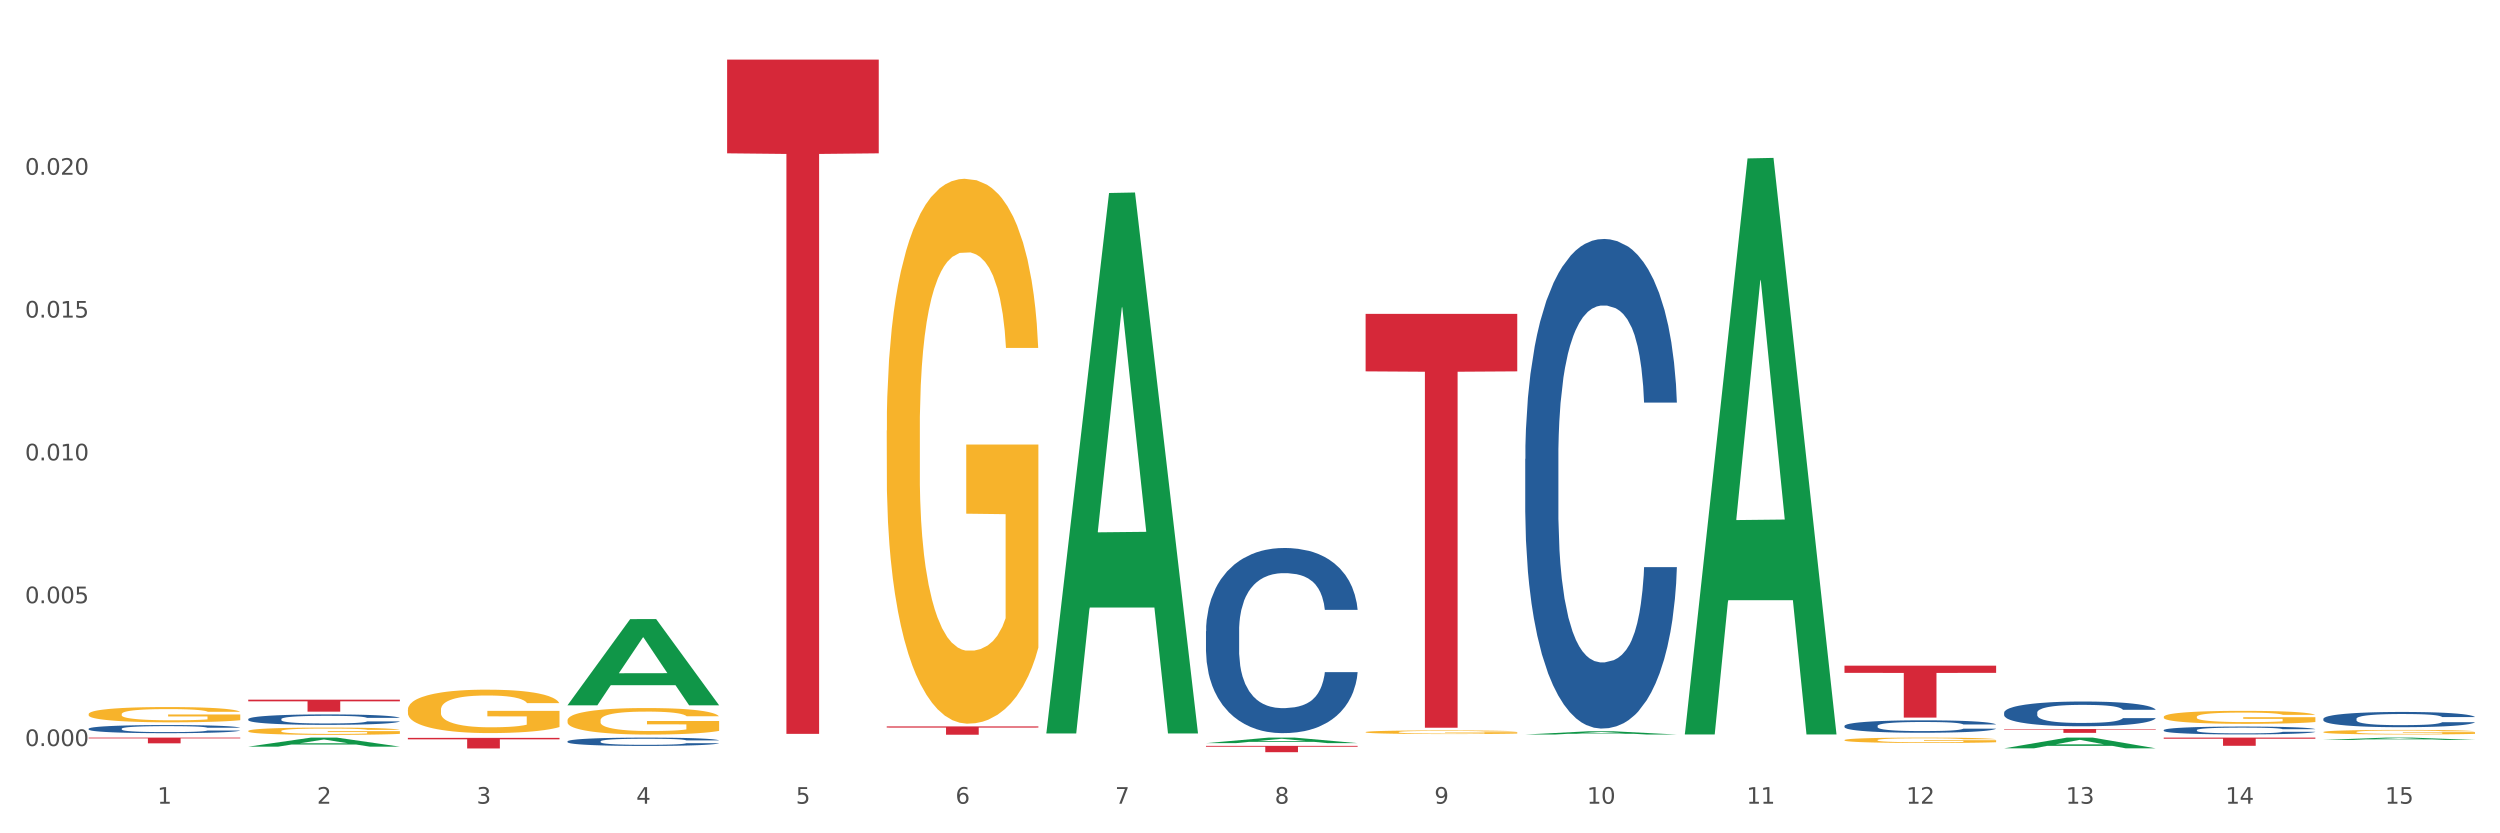<?xml version="1.0" encoding="utf-8" standalone="no"?>
<!DOCTYPE svg PUBLIC "-//W3C//DTD SVG 1.1//EN"
  "http://www.w3.org/Graphics/SVG/1.1/DTD/svg11.dtd">
<svg xmlns:xlink="http://www.w3.org/1999/xlink" width="1080pt" height="360pt" viewBox="0 0 1080 360" xmlns="http://www.w3.org/2000/svg" version="1.1">
 <rect x="0" y="0" width="1080" height="360" fill="#333333" stroke="none"/>
 <defs>
  <style type="text/css">*{stroke-linejoin: round; stroke-linecap: butt}</style>
 </defs>
 <g id="figure_1">
  <g id="patch_1">
   <path d="M 0 360 
L 1080 360 
L 1080 0 
L 0 0 
z
" style="fill: #ffffff; stroke: #ffffff; stroke-linejoin: miter"/>
  </g>
  <g id="axes_1">
   <g id="matplotlib.axis_1">
    <g id="xtick_1">
     <g id="text_1">
      <!-- 1 -->
      <g style="fill: #4d4d4d" transform="translate(67.984 347.204) scale(0.096 -0.096)">
       <defs>
        <path id="DejaVuSans-31" d="M 794 531 
L 1825 531 
L 1825 4091 
L 703 3866 
L 703 4441 
L 1819 4666 
L 2450 4666 
L 2450 531 
L 3481 531 
L 3481 0 
L 794 0 
L 794 531 
z
" transform="scale(0.016)"/>
       </defs>
       <use xlink:href="#DejaVuSans-31"/>
      </g>
     </g>
    </g>
    <g id="xtick_2">
     <g id="text_2">
      <!-- 2 -->
      <g style="fill: #4d4d4d" transform="translate(136.942 347.204) scale(0.096 -0.096)">
       <defs>
        <path id="DejaVuSans-32" d="M 1228 531 
L 3431 531 
L 3431 0 
L 469 0 
L 469 531 
Q 828 903 1448 1529 
Q 2069 2156 2228 2338 
Q 2531 2678 2651 2914 
Q 2772 3150 2772 3378 
Q 2772 3750 2511 3984 
Q 2250 4219 1831 4219 
Q 1534 4219 1204 4116 
Q 875 4013 500 3803 
L 500 4441 
Q 881 4594 1212 4672 
Q 1544 4750 1819 4750 
Q 2544 4750 2975 4387 
Q 3406 4025 3406 3419 
Q 3406 3131 3298 2873 
Q 3191 2616 2906 2266 
Q 2828 2175 2409 1742 
Q 1991 1309 1228 531 
z
" transform="scale(0.016)"/>
       </defs>
       <use xlink:href="#DejaVuSans-32"/>
      </g>
     </g>
    </g>
    <g id="xtick_3">
     <g id="text_3">
      <!-- 3 -->
      <g style="fill: #4d4d4d" transform="translate(205.899 347.204) scale(0.096 -0.096)">
       <defs>
        <path id="DejaVuSans-33" d="M 2597 2516 
Q 3050 2419 3304 2112 
Q 3559 1806 3559 1356 
Q 3559 666 3084 287 
Q 2609 -91 1734 -91 
Q 1441 -91 1130 -33 
Q 819 25 488 141 
L 488 750 
Q 750 597 1062 519 
Q 1375 441 1716 441 
Q 2309 441 2620 675 
Q 2931 909 2931 1356 
Q 2931 1769 2642 2001 
Q 2353 2234 1838 2234 
L 1294 2234 
L 1294 2753 
L 1863 2753 
Q 2328 2753 2575 2939 
Q 2822 3125 2822 3475 
Q 2822 3834 2567 4026 
Q 2313 4219 1838 4219 
Q 1578 4219 1281 4162 
Q 984 4106 628 3988 
L 628 4550 
Q 988 4650 1302 4700 
Q 1616 4750 1894 4750 
Q 2613 4750 3031 4423 
Q 3450 4097 3450 3541 
Q 3450 3153 3228 2886 
Q 3006 2619 2597 2516 
z
" transform="scale(0.016)"/>
       </defs>
       <use xlink:href="#DejaVuSans-33"/>
      </g>
     </g>
    </g>
    <g id="xtick_4">
     <g id="text_4">
      <!-- 4 -->
      <g style="fill: #4d4d4d" transform="translate(274.857 347.204) scale(0.096 -0.096)">
       <defs>
        <path id="DejaVuSans-34" d="M 2419 4116 
L 825 1625 
L 2419 1625 
L 2419 4116 
z
M 2253 4666 
L 3047 4666 
L 3047 1625 
L 3713 1625 
L 3713 1100 
L 3047 1100 
L 3047 0 
L 2419 0 
L 2419 1100 
L 313 1100 
L 313 1709 
L 2253 4666 
z
" transform="scale(0.016)"/>
       </defs>
       <use xlink:href="#DejaVuSans-34"/>
      </g>
     </g>
    </g>
    <g id="xtick_5">
     <g id="text_5">
      <!-- 5 -->
      <g style="fill: #4d4d4d" transform="translate(343.815 347.204) scale(0.096 -0.096)">
       <defs>
        <path id="DejaVuSans-35" d="M 691 4666 
L 3169 4666 
L 3169 4134 
L 1269 4134 
L 1269 2991 
Q 1406 3038 1543 3061 
Q 1681 3084 1819 3084 
Q 2600 3084 3056 2656 
Q 3513 2228 3513 1497 
Q 3513 744 3044 326 
Q 2575 -91 1722 -91 
Q 1428 -91 1123 -41 
Q 819 9 494 109 
L 494 744 
Q 775 591 1075 516 
Q 1375 441 1709 441 
Q 2250 441 2565 725 
Q 2881 1009 2881 1497 
Q 2881 1984 2565 2268 
Q 2250 2553 1709 2553 
Q 1456 2553 1204 2497 
Q 953 2441 691 2322 
L 691 4666 
z
" transform="scale(0.016)"/>
       </defs>
       <use xlink:href="#DejaVuSans-35"/>
      </g>
     </g>
    </g>
    <g id="xtick_6">
     <g id="text_6">
      <!-- 6 -->
      <g style="fill: #4d4d4d" transform="translate(412.772 347.204) scale(0.096 -0.096)">
       <defs>
        <path id="DejaVuSans-36" d="M 2113 2584 
Q 1688 2584 1439 2293 
Q 1191 2003 1191 1497 
Q 1191 994 1439 701 
Q 1688 409 2113 409 
Q 2538 409 2786 701 
Q 3034 994 3034 1497 
Q 3034 2003 2786 2293 
Q 2538 2584 2113 2584 
z
M 3366 4563 
L 3366 3988 
Q 3128 4100 2886 4159 
Q 2644 4219 2406 4219 
Q 1781 4219 1451 3797 
Q 1122 3375 1075 2522 
Q 1259 2794 1537 2939 
Q 1816 3084 2150 3084 
Q 2853 3084 3261 2657 
Q 3669 2231 3669 1497 
Q 3669 778 3244 343 
Q 2819 -91 2113 -91 
Q 1303 -91 875 529 
Q 447 1150 447 2328 
Q 447 3434 972 4092 
Q 1497 4750 2381 4750 
Q 2619 4750 2861 4703 
Q 3103 4656 3366 4563 
z
" transform="scale(0.016)"/>
       </defs>
       <use xlink:href="#DejaVuSans-36"/>
      </g>
     </g>
    </g>
    <g id="xtick_7">
     <g id="text_7">
      <!-- 7 -->
      <g style="fill: #4d4d4d" transform="translate(481.73 347.204) scale(0.096 -0.096)">
       <defs>
        <path id="DejaVuSans-37" d="M 525 4666 
L 3525 4666 
L 3525 4397 
L 1831 0 
L 1172 0 
L 2766 4134 
L 525 4134 
L 525 4666 
z
" transform="scale(0.016)"/>
       </defs>
       <use xlink:href="#DejaVuSans-37"/>
      </g>
     </g>
    </g>
    <g id="xtick_8">
     <g id="text_8">
      <!-- 8 -->
      <g style="fill: #4d4d4d" transform="translate(550.688 347.204) scale(0.096 -0.096)">
       <defs>
        <path id="DejaVuSans-38" d="M 2034 2216 
Q 1584 2216 1326 1975 
Q 1069 1734 1069 1313 
Q 1069 891 1326 650 
Q 1584 409 2034 409 
Q 2484 409 2743 651 
Q 3003 894 3003 1313 
Q 3003 1734 2745 1975 
Q 2488 2216 2034 2216 
z
M 1403 2484 
Q 997 2584 770 2862 
Q 544 3141 544 3541 
Q 544 4100 942 4425 
Q 1341 4750 2034 4750 
Q 2731 4750 3128 4425 
Q 3525 4100 3525 3541 
Q 3525 3141 3298 2862 
Q 3072 2584 2669 2484 
Q 3125 2378 3379 2068 
Q 3634 1759 3634 1313 
Q 3634 634 3220 271 
Q 2806 -91 2034 -91 
Q 1263 -91 848 271 
Q 434 634 434 1313 
Q 434 1759 690 2068 
Q 947 2378 1403 2484 
z
M 1172 3481 
Q 1172 3119 1398 2916 
Q 1625 2713 2034 2713 
Q 2441 2713 2670 2916 
Q 2900 3119 2900 3481 
Q 2900 3844 2670 4047 
Q 2441 4250 2034 4250 
Q 1625 4250 1398 4047 
Q 1172 3844 1172 3481 
z
" transform="scale(0.016)"/>
       </defs>
       <use xlink:href="#DejaVuSans-38"/>
      </g>
     </g>
    </g>
    <g id="xtick_9">
     <g id="text_9">
      <!-- 9 -->
      <g style="fill: #4d4d4d" transform="translate(619.645 347.204) scale(0.096 -0.096)">
       <defs>
        <path id="DejaVuSans-39" d="M 703 97 
L 703 672 
Q 941 559 1184 500 
Q 1428 441 1663 441 
Q 2288 441 2617 861 
Q 2947 1281 2994 2138 
Q 2813 1869 2534 1725 
Q 2256 1581 1919 1581 
Q 1219 1581 811 2004 
Q 403 2428 403 3163 
Q 403 3881 828 4315 
Q 1253 4750 1959 4750 
Q 2769 4750 3195 4129 
Q 3622 3509 3622 2328 
Q 3622 1225 3098 567 
Q 2575 -91 1691 -91 
Q 1453 -91 1209 -44 
Q 966 3 703 97 
z
M 1959 2075 
Q 2384 2075 2632 2365 
Q 2881 2656 2881 3163 
Q 2881 3666 2632 3958 
Q 2384 4250 1959 4250 
Q 1534 4250 1286 3958 
Q 1038 3666 1038 3163 
Q 1038 2656 1286 2365 
Q 1534 2075 1959 2075 
z
" transform="scale(0.016)"/>
       </defs>
       <use xlink:href="#DejaVuSans-39"/>
      </g>
     </g>
    </g>
    <g id="xtick_10">
     <g id="text_10">
      <!-- 10 -->
      <g style="fill: #4d4d4d" transform="translate(685.549 347.204) scale(0.096 -0.096)">
       <defs>
        <path id="DejaVuSans-30" d="M 2034 4250 
Q 1547 4250 1301 3770 
Q 1056 3291 1056 2328 
Q 1056 1369 1301 889 
Q 1547 409 2034 409 
Q 2525 409 2770 889 
Q 3016 1369 3016 2328 
Q 3016 3291 2770 3770 
Q 2525 4250 2034 4250 
z
M 2034 4750 
Q 2819 4750 3233 4129 
Q 3647 3509 3647 2328 
Q 3647 1150 3233 529 
Q 2819 -91 2034 -91 
Q 1250 -91 836 529 
Q 422 1150 422 2328 
Q 422 3509 836 4129 
Q 1250 4750 2034 4750 
z
" transform="scale(0.016)"/>
       </defs>
       <use xlink:href="#DejaVuSans-31"/>
       <use xlink:href="#DejaVuSans-30" transform="translate(63.623 0)"/>
      </g>
     </g>
    </g>
    <g id="xtick_11">
     <g id="text_11">
      <!-- 11 -->
      <g style="fill: #4d4d4d" transform="translate(754.506 347.204) scale(0.096 -0.096)">
       <use xlink:href="#DejaVuSans-31"/>
       <use xlink:href="#DejaVuSans-31" transform="translate(63.623 0)"/>
      </g>
     </g>
    </g>
    <g id="xtick_12">
     <g id="text_12">
      <!-- 12 -->
      <g style="fill: #4d4d4d" transform="translate(823.464 347.204) scale(0.096 -0.096)">
       <use xlink:href="#DejaVuSans-31"/>
       <use xlink:href="#DejaVuSans-32" transform="translate(63.623 0)"/>
      </g>
     </g>
    </g>
    <g id="xtick_13">
     <g id="text_13">
      <!-- 13 -->
      <g style="fill: #4d4d4d" transform="translate(892.422 347.204) scale(0.096 -0.096)">
       <use xlink:href="#DejaVuSans-31"/>
       <use xlink:href="#DejaVuSans-33" transform="translate(63.623 0)"/>
      </g>
     </g>
    </g>
    <g id="xtick_14">
     <g id="text_14">
      <!-- 14 -->
      <g style="fill: #4d4d4d" transform="translate(961.379 347.204) scale(0.096 -0.096)">
       <use xlink:href="#DejaVuSans-31"/>
       <use xlink:href="#DejaVuSans-34" transform="translate(63.623 0)"/>
      </g>
     </g>
    </g>
    <g id="xtick_15">
     <g id="text_15">
      <!-- 15 -->
      <g style="fill: #4d4d4d" transform="translate(1030.337 347.204) scale(0.096 -0.096)">
       <use xlink:href="#DejaVuSans-31"/>
       <use xlink:href="#DejaVuSans-35" transform="translate(63.623 0)"/>
      </g>
     </g>
    </g>
    <g id="xtick_16"/>
    <g id="xtick_17"/>
    <g id="xtick_18"/>
    <g id="xtick_19"/>
    <g id="xtick_20"/>
    <g id="xtick_21"/>
    <g id="xtick_22"/>
    <g id="xtick_23"/>
    <g id="xtick_24"/>
    <g id="xtick_25"/>
    <g id="xtick_26"/>
    <g id="xtick_27"/>
    <g id="xtick_28"/>
    <g id="xtick_29"/>
   </g>
   <g id="matplotlib.axis_2">
    <g id="ytick_1">
     <g id="text_16">
      <!-- 0.000 -->
      <g style="fill: #4d4d4d" transform="translate(10.8 322.292) scale(0.096 -0.096)">
       <defs>
        <path id="DejaVuSans-2e" d="M 684 794 
L 1344 794 
L 1344 0 
L 684 0 
L 684 794 
z
" transform="scale(0.016)"/>
       </defs>
       <use xlink:href="#DejaVuSans-30"/>
       <use xlink:href="#DejaVuSans-2e" transform="translate(63.623 0)"/>
       <use xlink:href="#DejaVuSans-30" transform="translate(95.41 0)"/>
       <use xlink:href="#DejaVuSans-30" transform="translate(159.033 0)"/>
       <use xlink:href="#DejaVuSans-30" transform="translate(222.656 0)"/>
      </g>
     </g>
    </g>
    <g id="ytick_2">
     <g id="text_17">
      <!-- 0.005 -->
      <g style="fill: #4d4d4d" transform="translate(10.8 260.593) scale(0.096 -0.096)">
       <use xlink:href="#DejaVuSans-30"/>
       <use xlink:href="#DejaVuSans-2e" transform="translate(63.623 0)"/>
       <use xlink:href="#DejaVuSans-30" transform="translate(95.41 0)"/>
       <use xlink:href="#DejaVuSans-30" transform="translate(159.033 0)"/>
       <use xlink:href="#DejaVuSans-35" transform="translate(222.656 0)"/>
      </g>
     </g>
    </g>
    <g id="ytick_3">
     <g id="text_18">
      <!-- 0.010 -->
      <g style="fill: #4d4d4d" transform="translate(10.8 198.894) scale(0.096 -0.096)">
       <use xlink:href="#DejaVuSans-30"/>
       <use xlink:href="#DejaVuSans-2e" transform="translate(63.623 0)"/>
       <use xlink:href="#DejaVuSans-30" transform="translate(95.41 0)"/>
       <use xlink:href="#DejaVuSans-31" transform="translate(159.033 0)"/>
       <use xlink:href="#DejaVuSans-30" transform="translate(222.656 0)"/>
      </g>
     </g>
    </g>
    <g id="ytick_4">
     <g id="text_19">
      <!-- 0.015 -->
      <g style="fill: #4d4d4d" transform="translate(10.8 137.195) scale(0.096 -0.096)">
       <use xlink:href="#DejaVuSans-30"/>
       <use xlink:href="#DejaVuSans-2e" transform="translate(63.623 0)"/>
       <use xlink:href="#DejaVuSans-30" transform="translate(95.41 0)"/>
       <use xlink:href="#DejaVuSans-31" transform="translate(159.033 0)"/>
       <use xlink:href="#DejaVuSans-35" transform="translate(222.656 0)"/>
      </g>
     </g>
    </g>
    <g id="ytick_5">
     <g id="text_20">
      <!-- 0.020 -->
      <g style="fill: #4d4d4d" transform="translate(10.8 75.496) scale(0.096 -0.096)">
       <use xlink:href="#DejaVuSans-30"/>
       <use xlink:href="#DejaVuSans-2e" transform="translate(63.623 0)"/>
       <use xlink:href="#DejaVuSans-30" transform="translate(95.41 0)"/>
       <use xlink:href="#DejaVuSans-32" transform="translate(159.033 0)"/>
       <use xlink:href="#DejaVuSans-30" transform="translate(222.656 0)"/>
      </g>
     </g>
    </g>
    <g id="ytick_6"/>
    <g id="ytick_7"/>
    <g id="ytick_8"/>
    <g id="ytick_9"/>
    <g id="ytick_10"/>
   </g>
   <g id="PolyCollection_1">
    <path d="M 107.241 322.55 
L 107.308 322.546 
L 134.323 318.648 
L 145.533 318.644 
L 172.75 322.557 
L 159.784 322.557 
L 153.908 321.646 
L 126.016 321.646 
L 125.813 321.661 
L 120.14 322.557 
L 107.241 322.557 
L 107.241 322.55 
L 129.527 321.102 
L 150.396 321.099 
L 140.063 319.478 
L 139.928 319.471 
L 139.793 319.482 
L 129.46 321.099 
L 129.527 321.102 
L 107.241 322.55 
z
" clip-path="url(#pa1ca153bf1)" style="fill: #109648"/>
    <path d="M 245.156 304.629 
L 245.224 304.594 
L 272.238 267.46 
L 283.449 267.425 
L 310.666 304.699 
L 297.699 304.699 
L 291.823 296.02 
L 263.931 296.02 
L 263.728 296.16 
L 258.055 304.699 
L 245.156 304.699 
L 245.156 304.629 
L 267.443 290.84 
L 288.311 290.805 
L 277.978 275.37 
L 277.843 275.3 
L 277.708 275.405 
L 267.375 290.805 
L 267.443 290.84 
L 245.156 304.629 
z
" clip-path="url(#pa1ca153bf1)" style="fill: #109648"/>
    <path d="M 520.987 321.033 
L 521.054 321.031 
L 548.068 318.647 
L 559.279 318.644 
L 586.496 321.038 
L 573.53 321.038 
L 567.654 320.481 
L 539.762 320.481 
L 539.559 320.49 
L 533.886 321.038 
L 520.987 321.038 
L 520.987 321.033 
L 543.273 320.148 
L 564.142 320.146 
L 553.809 319.155 
L 553.674 319.15 
L 553.539 319.157 
L 543.206 320.146 
L 543.273 320.148 
L 520.987 321.033 
z
" clip-path="url(#pa1ca153bf1)" style="fill: #109648"/>
    <path d="M 452.029 316.429 
L 452.096 316.209 
L 479.111 83.374 
L 490.322 83.155 
L 517.539 316.868 
L 504.572 316.868 
L 498.696 262.444 
L 470.804 262.444 
L 470.601 263.322 
L 464.928 316.868 
L 452.029 316.868 
L 452.029 316.429 
L 474.316 229.966 
L 495.184 229.747 
L 484.851 132.97 
L 484.716 132.531 
L 484.581 133.189 
L 474.248 229.747 
L 474.316 229.966 
L 452.029 316.429 
z
" clip-path="url(#pa1ca153bf1)" style="fill: #109648"/>
    <path d="M 658.902 317.314 
L 658.969 317.313 
L 685.984 315.918 
L 697.195 315.917 
L 724.412 317.317 
L 711.445 317.317 
L 705.569 316.991 
L 677.677 316.991 
L 677.474 316.996 
L 671.801 317.317 
L 658.902 317.317 
L 658.902 317.314 
L 681.189 316.796 
L 702.057 316.795 
L 691.724 316.215 
L 691.589 316.212 
L 691.454 316.216 
L 681.121 316.795 
L 681.189 316.796 
L 658.902 317.314 
z
" clip-path="url(#pa1ca153bf1)" style="fill: #109648"/>
    <path d="M 176.198 318.749 
L 241.708 318.749 
L 241.708 319.386 
L 215.939 319.39 
L 215.939 323.327 
L 201.812 323.327 
L 201.812 319.39 
L 176.198 319.386 
L 176.198 318.754 
L 176.198 318.749 
z
" clip-path="url(#pa1ca153bf1)" style="fill: #d62839"/>
    <path d="M 865.775 314.927 
L 931.285 314.927 
L 931.285 315.16 
L 905.515 315.162 
L 905.515 316.602 
L 891.389 316.602 
L 891.389 315.162 
L 865.775 315.16 
L 865.775 314.929 
L 865.775 314.927 
z
" clip-path="url(#pa1ca153bf1)" style="fill: #d62839"/>
    <path d="M 934.733 318.644 
L 1000.242 318.644 
L 1000.242 319.138 
L 974.473 319.141 
L 974.473 322.195 
L 960.347 322.195 
L 960.347 319.141 
L 934.733 319.138 
L 934.733 318.648 
L 934.733 318.644 
z
" clip-path="url(#pa1ca153bf1)" style="fill: #d62839"/>
    <path d="M 589.944 135.581 
L 655.454 135.581 
L 655.454 160.426 
L 629.685 160.594 
L 629.685 314.369 
L 615.558 314.369 
L 615.558 160.594 
L 589.944 160.426 
L 589.944 135.749 
L 589.944 135.581 
z
" clip-path="url(#pa1ca153bf1)" style="fill: #d62839"/>
    <path d="M 796.817 287.561 
L 862.327 287.561 
L 862.327 290.679 
L 836.558 290.7 
L 836.558 310.001 
L 822.431 310.001 
L 822.431 290.7 
L 796.817 290.679 
L 796.817 287.582 
L 796.817 287.561 
z
" clip-path="url(#pa1ca153bf1)" style="fill: #d62839"/>
    <path d="M 107.241 302.25 
L 172.75 302.25 
L 172.75 302.972 
L 146.981 302.977 
L 146.981 307.447 
L 132.855 307.447 
L 132.855 302.977 
L 107.241 302.972 
L 107.241 302.255 
L 107.241 302.25 
z
" clip-path="url(#pa1ca153bf1)" style="fill: #d62839"/>
    <path d="M 520.987 322.21 
L 586.496 322.21 
L 586.496 322.59 
L 560.727 322.593 
L 560.727 324.95 
L 546.601 324.95 
L 546.601 322.593 
L 520.987 322.59 
L 520.987 322.212 
L 520.987 322.21 
z
" clip-path="url(#pa1ca153bf1)" style="fill: #d62839"/>
    <path d="M 383.071 313.81 
L 448.581 313.81 
L 448.581 314.308 
L 422.812 314.312 
L 422.812 317.395 
L 408.685 317.395 
L 408.685 314.312 
L 383.071 314.308 
L 383.071 313.814 
L 383.071 313.81 
z
" clip-path="url(#pa1ca153bf1)" style="fill: #d62839"/>
    <path d="M 38.283 318.644 
L 103.793 318.644 
L 103.793 318.988 
L 78.024 318.991 
L 78.024 321.12 
L 63.897 321.12 
L 63.897 318.991 
L 38.283 318.988 
L 38.283 318.647 
L 38.283 318.644 
z
" clip-path="url(#pa1ca153bf1)" style="fill: #d62839"/>
    <path d="M 314.114 25.759 
L 379.623 25.759 
L 379.623 66.236 
L 353.854 66.509 
L 353.854 317.024 
L 339.728 317.024 
L 339.728 66.509 
L 314.114 66.236 
L 314.114 26.033 
L 314.114 25.759 
z
" clip-path="url(#pa1ca153bf1)" style="fill: #d62839"/>
    <path d="M 934.733 315.4 
L 934.81 315.397 
L 934.81 315.31 
L 935.042 315.192 
L 935.894 314.975 
L 936.978 314.81 
L 938.837 314.617 
L 939.843 314.537 
L 941.16 314.447 
L 943.87 314.301 
L 946.967 314.177 
L 949.135 314.108 
L 950.762 314.065 
L 954.401 313.987 
L 956.492 313.953 
L 958.66 313.925 
L 960.518 313.906 
L 963.616 313.885 
L 966.094 313.875 
L 968.959 313.872 
L 971.359 313.875 
L 974.534 313.888 
L 979.18 313.925 
L 980.961 313.947 
L 983.362 313.984 
L 985.839 314.034 
L 987.853 314.083 
L 990.176 314.155 
L 992.576 314.248 
L 994.899 314.366 
L 996.525 314.475 
L 997.842 314.589 
L 999.003 314.729 
L 999.855 314.881 
L 1000.242 315.009 
L 986.072 315.009 
L 985.685 314.894 
L 984.91 314.77 
L 984.136 314.686 
L 983.284 314.617 
L 981.968 314.54 
L 980.806 314.49 
L 978.87 314.431 
L 977.089 314.394 
L 975.618 314.372 
L 973.837 314.354 
L 970.043 314.335 
L 967.333 314.335 
L 965.629 314.341 
L 963.538 314.357 
L 961.757 314.378 
L 959.667 314.416 
L 958.04 314.456 
L 956.414 314.509 
L 955.485 314.546 
L 954.091 314.614 
L 953.162 314.67 
L 951.923 314.766 
L 951.226 314.835 
L 949.987 315.012 
L 949.445 315.142 
L 949.213 315.232 
L 949.058 315.332 
L 949.058 315.816 
L 949.523 316.033 
L 949.91 316.127 
L 950.529 316.232 
L 951.691 316.369 
L 953.394 316.502 
L 955.175 316.598 
L 956.647 316.657 
L 958.04 316.701 
L 959.434 316.735 
L 961.138 316.766 
L 962.532 316.785 
L 964.622 316.803 
L 967.1 316.813 
L 969.036 316.813 
L 972.985 316.797 
L 974.766 316.782 
L 976.47 316.76 
L 978.328 316.726 
L 979.8 316.689 
L 980.651 316.661 
L 982.045 316.602 
L 983.129 316.539 
L 984.058 316.468 
L 984.678 316.406 
L 985.375 316.313 
L 985.917 316.207 
L 986.072 316.151 
L 1000.242 316.151 
L 999.933 316.263 
L 999.391 316.372 
L 998.306 316.518 
L 997.455 316.602 
L 996.138 316.704 
L 994.744 316.791 
L 992.809 316.887 
L 991.028 316.959 
L 989.169 317.021 
L 987.156 317.077 
L 983.516 317.154 
L 982.2 317.176 
L 979.412 317.213 
L 977.244 317.235 
L 974.069 317.257 
L 970.817 317.269 
L 967.41 317.272 
L 964.39 317.266 
L 961.06 317.247 
L 958.97 317.229 
L 956.647 317.201 
L 953.936 317.157 
L 951.381 317.105 
L 948.981 317.043 
L 946.735 316.971 
L 944.644 316.89 
L 941.934 316.757 
L 939.921 316.626 
L 938.449 316.505 
L 937.443 316.403 
L 936.436 316.272 
L 935.894 316.182 
L 935.042 315.965 
L 934.733 315.763 
L 934.733 315.4 
z
" clip-path="url(#pa1ca153bf1)" style="fill: #255c99"/>
    <path d="M 865.775 323.276 
L 865.842 323.272 
L 892.857 318.649 
L 904.068 318.644 
L 931.285 323.285 
L 918.318 323.285 
L 912.442 322.204 
L 884.55 322.204 
L 884.347 322.222 
L 878.674 323.285 
L 865.775 323.285 
L 865.775 323.276 
L 888.062 321.56 
L 908.93 321.555 
L 898.597 319.634 
L 898.462 319.625 
L 898.327 319.638 
L 887.994 321.555 
L 888.062 321.56 
L 865.775 323.276 
z
" clip-path="url(#pa1ca153bf1)" style="fill: #109648"/>
    <path d="M 1003.69 319.641 
L 1003.758 319.64 
L 1030.772 318.645 
L 1041.983 318.644 
L 1069.2 319.643 
L 1056.233 319.643 
L 1050.357 319.411 
L 1022.465 319.411 
L 1022.263 319.414 
L 1016.59 319.643 
L 1003.69 319.643 
L 1003.69 319.641 
L 1025.977 319.272 
L 1046.846 319.271 
L 1036.513 318.857 
L 1036.378 318.855 
L 1036.243 318.858 
L 1025.91 319.271 
L 1025.977 319.272 
L 1003.69 319.641 
z
" clip-path="url(#pa1ca153bf1)" style="fill: #109648"/>
    <path d="M 727.86 316.82 
L 727.927 316.586 
L 754.941 68.438 
L 766.152 68.205 
L 793.369 317.288 
L 780.402 317.288 
L 774.527 259.285 
L 746.635 259.285 
L 746.432 260.221 
L 740.759 317.288 
L 727.86 317.288 
L 727.86 316.82 
L 750.146 224.671 
L 771.015 224.437 
L 760.682 121.296 
L 760.547 120.828 
L 760.412 121.529 
L 750.079 224.437 
L 750.146 224.671 
L 727.86 316.82 
z
" clip-path="url(#pa1ca153bf1)" style="fill: #109648"/>
    <path d="M 520.987 272.67 
L 521.064 272.597 
L 521.064 270.551 
L 521.296 267.775 
L 522.148 262.662 
L 523.232 258.79 
L 525.091 254.261 
L 526.097 252.361 
L 527.414 250.243 
L 530.124 246.809 
L 533.221 243.887 
L 535.389 242.28 
L 537.016 241.257 
L 540.655 239.431 
L 542.746 238.627 
L 544.914 237.97 
L 546.772 237.532 
L 549.87 237.02 
L 552.348 236.801 
L 555.213 236.728 
L 557.613 236.801 
L 560.788 237.093 
L 565.434 237.97 
L 567.215 238.481 
L 569.616 239.358 
L 572.094 240.527 
L 574.107 241.696 
L 576.43 243.376 
L 578.83 245.567 
L 581.153 248.343 
L 582.78 250.9 
L 584.096 253.603 
L 585.257 256.891 
L 586.109 260.47 
L 586.496 263.465 
L 572.326 263.465 
L 571.939 260.762 
L 571.164 257.84 
L 570.39 255.868 
L 569.538 254.261 
L 568.222 252.434 
L 567.06 251.265 
L 565.124 249.877 
L 563.343 249.001 
L 561.872 248.489 
L 560.091 248.051 
L 556.297 247.613 
L 553.587 247.613 
L 551.883 247.759 
L 549.792 248.124 
L 548.011 248.636 
L 545.921 249.512 
L 544.294 250.462 
L 542.668 251.704 
L 541.739 252.58 
L 540.345 254.188 
L 539.416 255.503 
L 538.177 257.767 
L 537.48 259.374 
L 536.241 263.538 
L 535.699 266.607 
L 535.467 268.725 
L 535.312 271.063 
L 535.312 282.459 
L 535.777 287.573 
L 536.164 289.764 
L 536.783 292.248 
L 537.945 295.462 
L 539.648 298.604 
L 541.429 300.868 
L 542.901 302.256 
L 544.294 303.279 
L 545.688 304.083 
L 547.392 304.813 
L 548.786 305.251 
L 550.876 305.69 
L 553.354 305.909 
L 555.29 305.909 
L 559.239 305.544 
L 561.02 305.178 
L 562.724 304.667 
L 564.582 303.863 
L 566.054 302.987 
L 566.905 302.329 
L 568.299 300.941 
L 569.383 299.48 
L 570.313 297.8 
L 570.932 296.339 
L 571.629 294.147 
L 572.171 291.664 
L 572.326 290.349 
L 586.496 290.349 
L 586.187 292.979 
L 585.645 295.535 
L 584.561 298.969 
L 583.709 300.941 
L 582.392 303.352 
L 580.999 305.397 
L 579.063 307.662 
L 577.282 309.342 
L 575.423 310.803 
L 573.41 312.118 
L 569.77 313.945 
L 568.454 314.456 
L 565.666 315.333 
L 563.498 315.844 
L 560.323 316.355 
L 557.071 316.648 
L 553.664 316.721 
L 550.644 316.575 
L 547.314 316.136 
L 545.224 315.698 
L 542.901 315.04 
L 540.19 314.018 
L 537.635 312.776 
L 535.235 311.315 
L 532.989 309.635 
L 530.898 307.735 
L 528.188 304.594 
L 526.175 301.526 
L 524.703 298.677 
L 523.697 296.266 
L 522.69 293.198 
L 522.148 291.079 
L 521.296 285.965 
L 520.987 281.217 
L 520.987 272.67 
z
" clip-path="url(#pa1ca153bf1)" style="fill: #255c99"/>
    <path d="M 658.902 198.266 
L 658.979 198.073 
L 658.979 192.664 
L 659.212 185.324 
L 660.063 171.802 
L 661.148 161.564 
L 663.006 149.588 
L 664.013 144.566 
L 665.329 138.964 
L 668.039 129.885 
L 671.137 122.159 
L 673.305 117.909 
L 674.931 115.205 
L 678.57 110.375 
L 680.661 108.251 
L 682.829 106.512 
L 684.688 105.353 
L 687.785 104.001 
L 690.263 103.421 
L 693.128 103.228 
L 695.529 103.421 
L 698.703 104.194 
L 703.349 106.512 
L 705.13 107.864 
L 707.531 110.182 
L 710.009 113.273 
L 712.022 116.364 
L 714.345 120.806 
L 716.746 126.601 
L 719.069 133.942 
L 720.695 140.702 
L 722.011 147.85 
L 723.173 156.542 
L 724.025 166.007 
L 724.412 173.927 
L 710.241 173.927 
L 709.854 166.78 
L 709.08 159.053 
L 708.305 153.838 
L 707.454 149.588 
L 706.137 144.759 
L 704.976 141.668 
L 703.04 137.998 
L 701.259 135.68 
L 699.787 134.328 
L 698.006 133.169 
L 694.212 132.01 
L 691.502 132.01 
L 689.798 132.396 
L 687.708 133.362 
L 685.927 134.714 
L 683.836 137.032 
L 682.21 139.543 
L 680.584 142.827 
L 679.654 145.145 
L 678.261 149.395 
L 677.331 152.872 
L 676.092 158.86 
L 675.396 163.11 
L 674.157 174.12 
L 673.615 182.233 
L 673.382 187.835 
L 673.227 194.016 
L 673.227 224.15 
L 673.692 237.672 
L 674.079 243.467 
L 674.699 250.034 
L 675.86 258.534 
L 677.564 266.84 
L 679.345 272.828 
L 680.816 276.498 
L 682.21 279.203 
L 683.604 281.327 
L 685.307 283.259 
L 686.701 284.418 
L 688.792 285.577 
L 691.27 286.157 
L 693.206 286.157 
L 697.155 285.191 
L 698.936 284.225 
L 700.639 282.873 
L 702.498 280.748 
L 703.969 278.43 
L 704.821 276.691 
L 706.215 273.021 
L 707.299 269.158 
L 708.228 264.715 
L 708.847 260.852 
L 709.544 255.057 
L 710.086 248.489 
L 710.241 245.012 
L 724.412 245.012 
L 724.102 251.966 
L 723.56 258.727 
L 722.476 267.806 
L 721.624 273.021 
L 720.308 279.396 
L 718.914 284.804 
L 716.978 290.793 
L 715.197 295.235 
L 713.339 299.099 
L 711.325 302.576 
L 707.686 307.405 
L 706.369 308.757 
L 703.582 311.075 
L 701.414 312.427 
L 698.239 313.779 
L 694.987 314.552 
L 691.579 314.745 
L 688.559 314.359 
L 685.23 313.2 
L 683.139 312.041 
L 680.816 310.302 
L 678.106 307.598 
L 675.55 304.314 
L 673.15 300.451 
L 670.904 296.008 
L 668.814 290.986 
L 666.103 282.68 
L 664.09 274.567 
L 662.619 267.033 
L 661.612 260.659 
L 660.605 252.546 
L 660.063 246.944 
L 659.212 233.422 
L 658.902 220.866 
L 658.902 198.266 
z
" clip-path="url(#pa1ca153bf1)" style="fill: #255c99"/>
    <path d="M 38.283 314.799 
L 38.36 314.796 
L 38.36 314.706 
L 38.593 314.584 
L 39.445 314.359 
L 40.529 314.188 
L 42.387 313.989 
L 43.394 313.905 
L 44.71 313.812 
L 47.42 313.661 
L 50.518 313.532 
L 52.686 313.461 
L 54.312 313.416 
L 57.951 313.336 
L 60.042 313.3 
L 62.21 313.271 
L 64.069 313.252 
L 67.166 313.23 
L 69.644 313.22 
L 72.509 313.217 
L 74.91 313.22 
L 78.084 313.233 
L 82.731 313.271 
L 84.512 313.294 
L 86.912 313.333 
L 89.39 313.384 
L 91.403 313.436 
L 93.726 313.509 
L 96.127 313.606 
L 98.45 313.728 
L 100.076 313.841 
L 101.392 313.96 
L 102.554 314.104 
L 103.406 314.262 
L 103.793 314.394 
L 89.622 314.394 
L 89.235 314.275 
L 88.461 314.146 
L 87.686 314.059 
L 86.835 313.989 
L 85.518 313.908 
L 84.357 313.857 
L 82.421 313.796 
L 80.64 313.757 
L 79.169 313.735 
L 77.388 313.715 
L 73.593 313.696 
L 70.883 313.696 
L 69.179 313.702 
L 67.089 313.719 
L 65.308 313.741 
L 63.217 313.78 
L 61.591 313.821 
L 59.965 313.876 
L 59.036 313.915 
L 57.642 313.985 
L 56.712 314.043 
L 55.474 314.143 
L 54.777 314.214 
L 53.538 314.397 
L 52.996 314.532 
L 52.763 314.626 
L 52.608 314.728 
L 52.608 315.23 
L 53.073 315.455 
L 53.46 315.552 
L 54.08 315.661 
L 55.241 315.803 
L 56.945 315.941 
L 58.726 316.041 
L 60.197 316.102 
L 61.591 316.147 
L 62.985 316.182 
L 64.688 316.214 
L 66.082 316.234 
L 68.173 316.253 
L 70.651 316.263 
L 72.587 316.263 
L 76.536 316.247 
L 78.317 316.23 
L 80.02 316.208 
L 81.879 316.173 
L 83.35 316.134 
L 84.202 316.105 
L 85.596 316.044 
L 86.68 315.98 
L 87.609 315.906 
L 88.228 315.841 
L 88.925 315.745 
L 89.467 315.635 
L 89.622 315.578 
L 103.793 315.578 
L 103.483 315.693 
L 102.941 315.806 
L 101.857 315.957 
L 101.005 316.044 
L 99.689 316.15 
L 98.295 316.24 
L 96.359 316.34 
L 94.578 316.414 
L 92.72 316.478 
L 90.706 316.536 
L 87.067 316.616 
L 85.75 316.639 
L 82.963 316.678 
L 80.795 316.7 
L 77.62 316.723 
L 74.368 316.735 
L 70.96 316.739 
L 67.94 316.732 
L 64.611 316.713 
L 62.52 316.694 
L 60.197 316.665 
L 57.487 316.62 
L 54.931 316.565 
L 52.531 316.501 
L 50.285 316.427 
L 48.195 316.343 
L 45.484 316.205 
L 43.471 316.07 
L 42 315.944 
L 40.993 315.838 
L 39.987 315.703 
L 39.445 315.61 
L 38.593 315.385 
L 38.283 315.176 
L 38.283 314.799 
z
" clip-path="url(#pa1ca153bf1)" style="fill: #255c99"/>
    <path d="M 245.156 320.263 
L 245.233 320.26 
L 245.233 320.167 
L 245.466 320.042 
L 246.317 319.812 
L 247.402 319.638 
L 249.26 319.434 
L 250.267 319.348 
L 251.583 319.253 
L 254.293 319.098 
L 257.391 318.967 
L 259.559 318.894 
L 261.185 318.848 
L 264.824 318.766 
L 266.915 318.73 
L 269.083 318.7 
L 270.942 318.681 
L 274.039 318.658 
L 276.517 318.648 
L 279.382 318.644 
L 281.783 318.648 
L 284.957 318.661 
L 289.604 318.7 
L 291.385 318.723 
L 293.785 318.763 
L 296.263 318.815 
L 298.276 318.868 
L 300.599 318.944 
L 303 319.042 
L 305.323 319.167 
L 306.949 319.283 
L 308.265 319.404 
L 309.427 319.552 
L 310.279 319.713 
L 310.666 319.848 
L 296.495 319.848 
L 296.108 319.727 
L 295.334 319.595 
L 294.559 319.506 
L 293.708 319.434 
L 292.391 319.352 
L 291.23 319.299 
L 289.294 319.237 
L 287.513 319.197 
L 286.042 319.174 
L 284.261 319.154 
L 280.466 319.135 
L 277.756 319.135 
L 276.052 319.141 
L 273.962 319.158 
L 272.181 319.181 
L 270.09 319.22 
L 268.464 319.263 
L 266.838 319.319 
L 265.908 319.358 
L 264.515 319.431 
L 263.585 319.49 
L 262.346 319.592 
L 261.65 319.664 
L 260.411 319.852 
L 259.869 319.99 
L 259.636 320.085 
L 259.481 320.19 
L 259.481 320.704 
L 259.946 320.934 
L 260.333 321.033 
L 260.953 321.144 
L 262.114 321.289 
L 263.818 321.431 
L 265.599 321.533 
L 267.07 321.595 
L 268.464 321.641 
L 269.858 321.677 
L 271.561 321.71 
L 272.955 321.73 
L 275.046 321.75 
L 277.524 321.759 
L 279.46 321.759 
L 283.409 321.743 
L 285.19 321.727 
L 286.893 321.704 
L 288.752 321.667 
L 290.223 321.628 
L 291.075 321.598 
L 292.469 321.536 
L 293.553 321.47 
L 294.482 321.394 
L 295.101 321.329 
L 295.798 321.23 
L 296.34 321.118 
L 296.495 321.059 
L 310.666 321.059 
L 310.356 321.177 
L 309.814 321.292 
L 308.73 321.447 
L 307.878 321.536 
L 306.562 321.644 
L 305.168 321.736 
L 303.232 321.838 
L 301.451 321.914 
L 299.593 321.98 
L 297.579 322.039 
L 293.94 322.121 
L 292.623 322.144 
L 289.836 322.184 
L 287.668 322.207 
L 284.493 322.23 
L 281.241 322.243 
L 277.833 322.246 
L 274.813 322.24 
L 271.484 322.22 
L 269.393 322.2 
L 267.07 322.171 
L 264.36 322.125 
L 261.804 322.069 
L 259.404 322.003 
L 257.158 321.927 
L 255.068 321.842 
L 252.357 321.7 
L 250.344 321.562 
L 248.873 321.434 
L 247.866 321.325 
L 246.86 321.187 
L 246.317 321.092 
L 245.466 320.861 
L 245.156 320.648 
L 245.156 320.263 
z
" clip-path="url(#pa1ca153bf1)" style="fill: #255c99"/>
    <path d="M 107.241 310.652 
L 107.318 310.648 
L 107.318 310.532 
L 107.55 310.375 
L 108.402 310.086 
L 109.486 309.867 
L 111.345 309.61 
L 112.351 309.503 
L 113.668 309.383 
L 116.378 309.189 
L 119.475 309.024 
L 121.644 308.933 
L 123.27 308.875 
L 126.909 308.772 
L 129 308.726 
L 131.168 308.689 
L 133.026 308.664 
L 136.124 308.635 
L 138.602 308.623 
L 141.467 308.619 
L 143.867 308.623 
L 147.042 308.639 
L 151.688 308.689 
L 153.469 308.718 
L 155.87 308.767 
L 158.348 308.834 
L 160.361 308.9 
L 162.684 308.995 
L 165.084 309.119 
L 167.407 309.276 
L 169.034 309.42 
L 170.35 309.573 
L 171.511 309.759 
L 172.363 309.962 
L 172.75 310.131 
L 158.58 310.131 
L 158.193 309.978 
L 157.418 309.813 
L 156.644 309.701 
L 155.792 309.61 
L 154.476 309.507 
L 153.314 309.441 
L 151.378 309.363 
L 149.597 309.313 
L 148.126 309.284 
L 146.345 309.259 
L 142.551 309.234 
L 139.841 309.234 
L 138.137 309.243 
L 136.046 309.263 
L 134.265 309.292 
L 132.175 309.342 
L 130.549 309.396 
L 128.922 309.466 
L 127.993 309.515 
L 126.599 309.606 
L 125.67 309.681 
L 124.431 309.809 
L 123.734 309.9 
L 122.495 310.135 
L 121.953 310.309 
L 121.721 310.429 
L 121.566 310.561 
L 121.566 311.206 
L 122.031 311.495 
L 122.418 311.619 
L 123.037 311.759 
L 124.199 311.941 
L 125.902 312.119 
L 127.683 312.247 
L 129.155 312.325 
L 130.549 312.383 
L 131.942 312.429 
L 133.646 312.47 
L 135.04 312.495 
L 137.13 312.52 
L 139.608 312.532 
L 141.544 312.532 
L 145.493 312.511 
L 147.274 312.491 
L 148.978 312.462 
L 150.836 312.416 
L 152.308 312.367 
L 153.159 312.33 
L 154.553 312.251 
L 155.637 312.168 
L 156.567 312.073 
L 157.186 311.991 
L 157.883 311.867 
L 158.425 311.726 
L 158.58 311.652 
L 172.75 311.652 
L 172.441 311.801 
L 171.899 311.945 
L 170.815 312.139 
L 169.963 312.251 
L 168.646 312.387 
L 167.253 312.503 
L 165.317 312.631 
L 163.536 312.726 
L 161.677 312.809 
L 159.664 312.883 
L 156.025 312.987 
L 154.708 313.015 
L 151.92 313.065 
L 149.752 313.094 
L 146.577 313.123 
L 143.325 313.139 
L 139.918 313.144 
L 136.898 313.135 
L 133.568 313.11 
L 131.478 313.086 
L 129.155 313.049 
L 126.444 312.991 
L 123.889 312.92 
L 121.489 312.838 
L 119.243 312.743 
L 117.152 312.635 
L 114.442 312.458 
L 112.429 312.284 
L 110.958 312.123 
L 109.951 311.987 
L 108.944 311.813 
L 108.402 311.693 
L 107.55 311.404 
L 107.241 311.135 
L 107.241 310.652 
z
" clip-path="url(#pa1ca153bf1)" style="fill: #255c99"/>
    <path d="M 865.775 307.862 
L 865.852 307.852 
L 865.852 307.578 
L 866.085 307.207 
L 866.936 306.523 
L 868.021 306.004 
L 869.879 305.398 
L 870.886 305.144 
L 872.202 304.861 
L 874.912 304.401 
L 878.01 304.01 
L 880.178 303.795 
L 881.804 303.659 
L 885.443 303.414 
L 887.534 303.307 
L 889.702 303.219 
L 891.561 303.16 
L 894.658 303.092 
L 897.136 303.062 
L 900.001 303.053 
L 902.402 303.062 
L 905.576 303.101 
L 910.222 303.219 
L 912.003 303.287 
L 914.404 303.404 
L 916.882 303.561 
L 918.895 303.717 
L 921.218 303.942 
L 923.619 304.235 
L 925.942 304.607 
L 927.568 304.949 
L 928.884 305.31 
L 930.046 305.75 
L 930.898 306.229 
L 931.285 306.63 
L 917.114 306.63 
L 916.727 306.268 
L 915.953 305.877 
L 915.178 305.614 
L 914.326 305.398 
L 913.01 305.154 
L 911.849 304.998 
L 909.913 304.812 
L 908.132 304.695 
L 906.66 304.626 
L 904.879 304.568 
L 901.085 304.509 
L 898.375 304.509 
L 896.671 304.529 
L 894.581 304.577 
L 892.8 304.646 
L 890.709 304.763 
L 889.083 304.89 
L 887.457 305.056 
L 886.527 305.174 
L 885.134 305.389 
L 884.204 305.565 
L 882.965 305.868 
L 882.269 306.083 
L 881.03 306.64 
L 880.488 307.05 
L 880.255 307.334 
L 880.1 307.647 
L 880.1 309.171 
L 880.565 309.856 
L 880.952 310.149 
L 881.572 310.481 
L 882.733 310.911 
L 884.437 311.332 
L 886.218 311.635 
L 887.689 311.82 
L 889.083 311.957 
L 890.477 312.065 
L 892.18 312.163 
L 893.574 312.221 
L 895.665 312.28 
L 898.143 312.309 
L 900.078 312.309 
L 904.028 312.26 
L 905.809 312.211 
L 907.512 312.143 
L 909.371 312.035 
L 910.842 311.918 
L 911.694 311.83 
L 913.088 311.644 
L 914.172 311.449 
L 915.101 311.224 
L 915.72 311.029 
L 916.417 310.735 
L 916.959 310.403 
L 917.114 310.227 
L 931.285 310.227 
L 930.975 310.579 
L 930.433 310.921 
L 929.349 311.381 
L 928.497 311.644 
L 927.181 311.967 
L 925.787 312.241 
L 923.851 312.544 
L 922.07 312.769 
L 920.212 312.964 
L 918.198 313.14 
L 914.559 313.384 
L 913.242 313.453 
L 910.455 313.57 
L 908.287 313.639 
L 905.112 313.707 
L 901.859 313.746 
L 898.452 313.756 
L 895.432 313.736 
L 892.103 313.678 
L 890.012 313.619 
L 887.689 313.531 
L 884.979 313.394 
L 882.423 313.228 
L 880.023 313.032 
L 877.777 312.808 
L 875.687 312.554 
L 872.976 312.133 
L 870.963 311.723 
L 869.492 311.341 
L 868.485 311.019 
L 867.478 310.608 
L 866.936 310.325 
L 866.085 309.641 
L 865.775 309.005 
L 865.775 307.862 
z
" clip-path="url(#pa1ca153bf1)" style="fill: #255c99"/>
    <path d="M 796.817 313.589 
L 796.895 313.584 
L 796.895 313.446 
L 797.127 313.26 
L 797.979 312.916 
L 799.063 312.656 
L 800.921 312.351 
L 801.928 312.224 
L 803.244 312.081 
L 805.955 311.85 
L 809.052 311.654 
L 811.22 311.546 
L 812.846 311.477 
L 816.486 311.355 
L 818.576 311.301 
L 820.745 311.256 
L 822.603 311.227 
L 825.7 311.193 
L 828.178 311.178 
L 831.043 311.173 
L 833.444 311.178 
L 836.619 311.197 
L 841.265 311.256 
L 843.046 311.291 
L 845.446 311.35 
L 847.924 311.428 
L 849.937 311.507 
L 852.261 311.62 
L 854.661 311.767 
L 856.984 311.954 
L 858.61 312.125 
L 859.927 312.307 
L 861.088 312.528 
L 861.94 312.769 
L 862.327 312.97 
L 848.156 312.97 
L 847.769 312.788 
L 846.995 312.592 
L 846.221 312.459 
L 845.369 312.351 
L 844.052 312.229 
L 842.891 312.15 
L 840.955 312.057 
L 839.174 311.998 
L 837.703 311.963 
L 835.922 311.934 
L 832.127 311.904 
L 829.417 311.904 
L 827.714 311.914 
L 825.623 311.939 
L 823.842 311.973 
L 821.751 312.032 
L 820.125 312.096 
L 818.499 312.179 
L 817.57 312.238 
L 816.176 312.346 
L 815.247 312.435 
L 814.008 312.587 
L 813.311 312.695 
L 812.072 312.975 
L 811.53 313.181 
L 811.298 313.323 
L 811.143 313.481 
L 811.143 314.246 
L 811.607 314.59 
L 811.994 314.737 
L 812.614 314.904 
L 813.775 315.12 
L 815.479 315.332 
L 817.26 315.484 
L 818.731 315.577 
L 820.125 315.646 
L 821.519 315.7 
L 823.222 315.749 
L 824.616 315.778 
L 826.707 315.808 
L 829.185 315.823 
L 831.121 315.823 
L 835.07 315.798 
L 836.851 315.773 
L 838.555 315.739 
L 840.413 315.685 
L 841.884 315.626 
L 842.736 315.582 
L 844.13 315.489 
L 845.214 315.39 
L 846.143 315.278 
L 846.763 315.179 
L 847.46 315.032 
L 848.002 314.865 
L 848.156 314.777 
L 862.327 314.777 
L 862.017 314.953 
L 861.475 315.125 
L 860.391 315.356 
L 859.539 315.489 
L 858.223 315.651 
L 856.829 315.788 
L 854.893 315.94 
L 853.112 316.053 
L 851.254 316.152 
L 849.241 316.24 
L 845.601 316.363 
L 844.285 316.397 
L 841.497 316.456 
L 839.329 316.49 
L 836.154 316.525 
L 832.902 316.544 
L 829.495 316.549 
L 826.475 316.539 
L 823.145 316.51 
L 821.054 316.48 
L 818.731 316.436 
L 816.021 316.368 
L 813.466 316.284 
L 811.065 316.186 
L 808.82 316.073 
L 806.729 315.945 
L 804.019 315.734 
L 802.005 315.528 
L 800.534 315.336 
L 799.527 315.174 
L 798.521 314.968 
L 797.979 314.826 
L 797.127 314.482 
L 796.817 314.163 
L 796.817 313.589 
z
" clip-path="url(#pa1ca153bf1)" style="fill: #255c99"/>
    <path d="M 245.156 311.169 
L 245.233 311.159 
L 245.233 310.782 
L 245.388 310.457 
L 246.161 309.672 
L 247.322 309.023 
L 248.172 308.677 
L 249.023 308.395 
L 250.029 308.112 
L 251.266 307.819 
L 253.509 307.389 
L 254.901 307.169 
L 256.603 306.939 
L 259.697 306.604 
L 261.939 306.416 
L 264.26 306.258 
L 268.05 306.07 
L 270.525 305.986 
L 273.154 305.923 
L 276.325 305.882 
L 278.723 305.871 
L 283.982 305.902 
L 288.468 305.997 
L 290.634 306.07 
L 293.418 306.196 
L 294.888 306.279 
L 297.285 306.447 
L 299.76 306.667 
L 301.462 306.855 
L 304.014 307.211 
L 305.948 307.567 
L 307.727 308.007 
L 308.655 308.311 
L 309.351 308.594 
L 309.97 308.918 
L 310.588 309.431 
L 296.667 309.431 
L 296.125 309.065 
L 295.274 308.719 
L 294.037 308.384 
L 292.954 308.175 
L 291.098 307.913 
L 289.396 307.745 
L 287.617 307.62 
L 285.452 307.515 
L 283.75 307.463 
L 281.353 307.421 
L 276.635 307.431 
L 273.464 307.515 
L 271.298 307.62 
L 269.906 307.714 
L 268.668 307.819 
L 267.276 307.965 
L 265.652 308.185 
L 264.492 308.384 
L 263.332 308.635 
L 262.404 308.887 
L 261.553 309.18 
L 260.857 309.494 
L 260.315 309.819 
L 259.851 310.217 
L 259.464 310.876 
L 259.464 312.311 
L 259.619 312.635 
L 260.006 313.065 
L 260.47 313.389 
L 261.243 313.777 
L 261.939 314.039 
L 263.254 314.415 
L 264.724 314.73 
L 265.884 314.929 
L 267.044 315.096 
L 269.055 315.326 
L 271.298 315.515 
L 273.232 315.63 
L 275.861 315.735 
L 277.64 315.777 
L 279.187 315.798 
L 282.977 315.798 
L 285.684 315.766 
L 288.7 315.693 
L 291.021 315.599 
L 292.954 315.484 
L 295.12 315.295 
L 296.512 315.117 
L 296.512 312.929 
L 279.496 312.918 
L 279.496 311.463 
L 310.666 311.463 
L 310.666 315.735 
L 309.351 315.955 
L 307.881 316.154 
L 306.335 316.332 
L 304.014 316.552 
L 301.23 316.761 
L 298.755 316.908 
L 296.125 317.033 
L 293.031 317.148 
L 289.01 317.253 
L 286.535 317.295 
L 283.441 317.326 
L 279.806 317.337 
L 276.635 317.316 
L 273.541 317.264 
L 270.293 317.169 
L 267.121 317.033 
L 264.724 316.897 
L 262.326 316.73 
L 259.774 316.51 
L 257.763 316.3 
L 256.216 316.112 
L 254.515 315.871 
L 252.658 315.557 
L 251.266 315.274 
L 250.029 314.981 
L 248.714 314.604 
L 247.786 314.279 
L 246.858 313.871 
L 246.316 313.567 
L 245.697 313.096 
L 245.233 312.436 
L 245.156 311.169 
z
" clip-path="url(#pa1ca153bf1)" style="fill: #f7b32b"/>
    <path d="M 383.071 186.009 
L 383.149 185.794 
L 383.149 178.055 
L 383.303 171.39 
L 384.077 155.266 
L 385.237 141.936 
L 386.088 134.842 
L 386.938 129.037 
L 387.944 123.232 
L 389.181 117.212 
L 391.424 108.398 
L 392.817 103.883 
L 394.518 99.153 
L 397.612 92.274 
L 399.855 88.404 
L 402.175 85.179 
L 405.965 81.309 
L 408.44 79.589 
L 411.07 78.299 
L 414.241 77.439 
L 416.638 77.224 
L 421.898 77.869 
L 426.384 79.804 
L 428.549 81.309 
L 431.334 83.889 
L 432.803 85.609 
L 435.201 89.049 
L 437.676 93.563 
L 439.377 97.433 
L 441.93 104.743 
L 443.863 112.053 
L 445.642 121.082 
L 446.57 127.317 
L 447.266 133.122 
L 447.885 139.786 
L 448.504 150.321 
L 434.582 150.321 
L 434.041 142.796 
L 433.19 135.702 
L 431.952 128.822 
L 430.869 124.522 
L 429.013 119.147 
L 427.312 115.707 
L 425.533 113.128 
L 423.367 110.978 
L 421.666 109.903 
L 419.268 109.043 
L 414.55 109.258 
L 411.379 110.978 
L 409.213 113.128 
L 407.821 115.062 
L 406.584 117.212 
L 405.191 120.222 
L 403.567 124.737 
L 402.407 128.822 
L 401.247 133.982 
L 400.319 139.141 
L 399.468 145.161 
L 398.772 151.611 
L 398.231 158.276 
L 397.767 166.445 
L 397.38 179.99 
L 397.38 209.443 
L 397.534 216.108 
L 397.921 224.923 
L 398.385 231.587 
L 399.159 239.542 
L 399.855 244.917 
L 401.17 252.656 
L 402.639 259.106 
L 403.799 263.191 
L 404.959 266.631 
L 406.97 271.361 
L 409.213 275.23 
L 411.147 277.595 
L 413.777 279.745 
L 415.555 280.605 
L 417.102 281.035 
L 420.892 281.035 
L 423.599 280.39 
L 426.616 278.885 
L 428.936 276.95 
L 430.869 274.585 
L 433.035 270.716 
L 434.427 267.061 
L 434.427 222.128 
L 417.412 221.913 
L 417.412 192.029 
L 448.581 192.029 
L 448.581 279.745 
L 447.266 284.26 
L 445.797 288.345 
L 444.25 292 
L 441.93 296.514 
L 439.145 300.814 
L 436.67 303.824 
L 434.041 306.404 
L 430.947 308.769 
L 426.925 310.919 
L 424.45 311.779 
L 421.356 312.424 
L 417.721 312.639 
L 414.55 312.209 
L 411.456 311.134 
L 408.208 309.199 
L 405.037 306.404 
L 402.639 303.609 
L 400.242 300.169 
L 397.689 295.654 
L 395.678 291.355 
L 394.131 287.485 
L 392.43 282.54 
L 390.574 276.09 
L 389.181 270.286 
L 387.944 264.266 
L 386.629 256.526 
L 385.701 249.862 
L 384.773 241.477 
L 384.231 235.242 
L 383.613 225.568 
L 383.149 212.023 
L 383.071 186.009 
z
" clip-path="url(#pa1ca153bf1)" style="fill: #f7b32b"/>
    <path d="M 589.944 316.267 
L 590.022 316.266 
L 590.022 316.214 
L 590.176 316.17 
L 590.95 316.062 
L 592.11 315.973 
L 592.961 315.925 
L 593.811 315.887 
L 594.817 315.848 
L 596.054 315.807 
L 598.297 315.749 
L 599.69 315.718 
L 601.391 315.687 
L 604.485 315.641 
L 606.728 315.615 
L 609.048 315.593 
L 612.838 315.567 
L 615.313 315.556 
L 617.943 315.547 
L 621.114 315.542 
L 623.511 315.54 
L 628.771 315.544 
L 633.257 315.557 
L 635.422 315.567 
L 638.206 315.585 
L 639.676 315.596 
L 642.074 315.619 
L 644.549 315.649 
L 646.25 315.675 
L 648.803 315.724 
L 650.736 315.773 
L 652.515 315.833 
L 653.443 315.875 
L 654.139 315.914 
L 654.758 315.958 
L 655.377 316.029 
L 641.455 316.029 
L 640.914 315.979 
L 640.063 315.931 
L 638.825 315.885 
L 637.742 315.856 
L 635.886 315.82 
L 634.185 315.797 
L 632.406 315.78 
L 630.24 315.766 
L 628.539 315.759 
L 626.141 315.753 
L 621.423 315.754 
L 618.252 315.766 
L 616.086 315.78 
L 614.694 315.793 
L 613.457 315.807 
L 612.064 315.828 
L 610.44 315.858 
L 609.28 315.885 
L 608.12 315.92 
L 607.192 315.954 
L 606.341 315.994 
L 605.645 316.037 
L 605.104 316.082 
L 604.639 316.137 
L 604.253 316.227 
L 604.253 316.424 
L 604.407 316.469 
L 604.794 316.528 
L 605.258 316.572 
L 606.032 316.625 
L 606.728 316.661 
L 608.043 316.713 
L 609.512 316.756 
L 610.672 316.784 
L 611.832 316.807 
L 613.843 316.838 
L 616.086 316.864 
L 618.02 316.88 
L 620.65 316.894 
L 622.428 316.9 
L 623.975 316.903 
L 627.765 316.903 
L 630.472 316.899 
L 633.489 316.889 
L 635.809 316.876 
L 637.742 316.86 
L 639.908 316.834 
L 641.3 316.809 
L 641.3 316.509 
L 624.285 316.508 
L 624.285 316.308 
L 655.454 316.308 
L 655.454 316.894 
L 654.139 316.924 
L 652.67 316.952 
L 651.123 316.976 
L 648.803 317.006 
L 646.018 317.035 
L 643.543 317.055 
L 640.914 317.073 
L 637.82 317.088 
L 633.798 317.103 
L 631.323 317.108 
L 628.229 317.113 
L 624.594 317.114 
L 621.423 317.111 
L 618.329 317.104 
L 615.081 317.091 
L 611.91 317.073 
L 609.512 317.054 
L 607.114 317.031 
L 604.562 317.001 
L 602.551 316.972 
L 601.004 316.946 
L 599.303 316.913 
L 597.447 316.87 
L 596.054 316.831 
L 594.817 316.791 
L 593.502 316.739 
L 592.574 316.694 
L 591.646 316.638 
L 591.104 316.597 
L 590.486 316.532 
L 590.022 316.441 
L 589.944 316.267 
z
" clip-path="url(#pa1ca153bf1)" style="fill: #f7b32b"/>
    <path d="M 796.817 319.718 
L 796.895 319.716 
L 796.895 319.64 
L 797.049 319.574 
L 797.823 319.415 
L 798.983 319.283 
L 799.834 319.213 
L 800.684 319.156 
L 801.69 319.099 
L 802.927 319.039 
L 805.17 318.952 
L 806.563 318.908 
L 808.264 318.861 
L 811.358 318.793 
L 813.601 318.755 
L 815.921 318.723 
L 819.711 318.685 
L 822.186 318.668 
L 824.816 318.655 
L 827.987 318.647 
L 830.384 318.644 
L 835.644 318.651 
L 840.129 318.67 
L 842.295 318.685 
L 845.079 318.71 
L 846.549 318.727 
L 848.947 318.761 
L 851.422 318.806 
L 853.123 318.844 
L 855.676 318.916 
L 857.609 318.988 
L 859.388 319.077 
L 860.316 319.139 
L 861.012 319.196 
L 861.631 319.262 
L 862.25 319.366 
L 848.328 319.366 
L 847.786 319.292 
L 846.936 319.222 
L 845.698 319.154 
L 844.615 319.111 
L 842.759 319.058 
L 841.058 319.024 
L 839.279 318.999 
L 837.113 318.978 
L 835.412 318.967 
L 833.014 318.959 
L 828.296 318.961 
L 825.125 318.978 
L 822.959 318.999 
L 821.567 319.018 
L 820.33 319.039 
L 818.937 319.069 
L 817.313 319.114 
L 816.153 319.154 
L 814.993 319.205 
L 814.065 319.256 
L 813.214 319.315 
L 812.518 319.379 
L 811.977 319.445 
L 811.512 319.525 
L 811.126 319.659 
L 811.126 319.95 
L 811.28 320.016 
L 811.667 320.103 
L 812.131 320.168 
L 812.905 320.247 
L 813.601 320.3 
L 814.916 320.376 
L 816.385 320.44 
L 817.545 320.48 
L 818.705 320.514 
L 820.716 320.561 
L 822.959 320.599 
L 824.893 320.623 
L 827.523 320.644 
L 829.301 320.652 
L 830.848 320.657 
L 834.638 320.657 
L 837.345 320.65 
L 840.362 320.635 
L 842.682 320.616 
L 844.615 320.593 
L 846.781 320.555 
L 848.173 320.519 
L 848.173 320.075 
L 831.158 320.073 
L 831.158 319.778 
L 862.327 319.778 
L 862.327 320.644 
L 861.012 320.688 
L 859.543 320.729 
L 857.996 320.765 
L 855.676 320.809 
L 852.891 320.852 
L 850.416 320.882 
L 847.786 320.907 
L 844.693 320.93 
L 840.671 320.952 
L 838.196 320.96 
L 835.102 320.966 
L 831.467 320.969 
L 828.296 320.964 
L 825.202 320.954 
L 821.954 320.935 
L 818.783 320.907 
L 816.385 320.879 
L 813.987 320.845 
L 811.435 320.801 
L 809.424 320.758 
L 807.877 320.72 
L 806.176 320.671 
L 804.32 320.608 
L 802.927 320.55 
L 801.69 320.491 
L 800.375 320.415 
L 799.447 320.349 
L 798.519 320.266 
L 797.977 320.204 
L 797.359 320.109 
L 796.895 319.975 
L 796.817 319.718 
z
" clip-path="url(#pa1ca153bf1)" style="fill: #f7b32b"/>
    <path d="M 38.283 308.494 
L 38.36 308.488 
L 38.36 308.271 
L 38.515 308.084 
L 39.288 307.632 
L 40.449 307.258 
L 41.299 307.059 
L 42.15 306.896 
L 43.156 306.733 
L 44.393 306.565 
L 46.636 306.317 
L 48.028 306.191 
L 49.73 306.058 
L 52.824 305.865 
L 55.066 305.757 
L 57.387 305.666 
L 61.177 305.558 
L 63.652 305.51 
L 66.281 305.473 
L 69.452 305.449 
L 71.85 305.443 
L 77.109 305.461 
L 81.595 305.516 
L 83.761 305.558 
L 86.545 305.63 
L 88.015 305.678 
L 90.412 305.775 
L 92.887 305.901 
L 94.589 306.01 
L 97.141 306.215 
L 99.075 306.42 
L 100.854 306.673 
L 101.782 306.848 
L 102.478 307.011 
L 103.097 307.198 
L 103.715 307.493 
L 89.794 307.493 
L 89.252 307.282 
L 88.401 307.083 
L 87.164 306.89 
L 86.081 306.77 
L 84.225 306.619 
L 82.523 306.522 
L 80.744 306.45 
L 78.579 306.39 
L 76.877 306.36 
L 74.48 306.336 
L 69.762 306.342 
L 66.591 306.39 
L 64.425 306.45 
L 63.033 306.504 
L 61.795 306.565 
L 60.403 306.649 
L 58.779 306.776 
L 57.619 306.89 
L 56.459 307.035 
L 55.531 307.18 
L 54.68 307.348 
L 53.984 307.529 
L 53.442 307.716 
L 52.978 307.945 
L 52.592 308.325 
L 52.592 309.151 
L 52.746 309.338 
L 53.133 309.585 
L 53.597 309.772 
L 54.37 309.995 
L 55.066 310.146 
L 56.381 310.363 
L 57.851 310.544 
L 59.011 310.659 
L 60.171 310.755 
L 62.182 310.888 
L 64.425 310.996 
L 66.359 311.062 
L 68.988 311.123 
L 70.767 311.147 
L 72.314 311.159 
L 76.104 311.159 
L 78.811 311.141 
L 81.827 311.099 
L 84.148 311.044 
L 86.081 310.978 
L 88.247 310.87 
L 89.639 310.767 
L 89.639 309.507 
L 72.623 309.501 
L 72.623 308.663 
L 103.793 308.663 
L 103.793 311.123 
L 102.478 311.249 
L 101.008 311.364 
L 99.462 311.466 
L 97.141 311.593 
L 94.357 311.714 
L 91.882 311.798 
L 89.252 311.87 
L 86.159 311.937 
L 82.137 311.997 
L 79.662 312.021 
L 76.568 312.039 
L 72.933 312.045 
L 69.762 312.033 
L 66.668 312.003 
L 63.42 311.949 
L 60.248 311.87 
L 57.851 311.792 
L 55.453 311.696 
L 52.901 311.569 
L 50.89 311.448 
L 49.343 311.34 
L 47.642 311.201 
L 45.785 311.02 
L 44.393 310.857 
L 43.156 310.689 
L 41.841 310.472 
L 40.913 310.285 
L 39.985 310.05 
L 39.443 309.875 
L 38.824 309.603 
L 38.36 309.224 
L 38.283 308.494 
z
" clip-path="url(#pa1ca153bf1)" style="fill: #f7b32b"/>
    <path d="M 1003.69 310.522 
L 1003.768 310.516 
L 1003.768 310.347 
L 1004 310.119 
L 1004.852 309.697 
L 1005.936 309.378 
L 1007.794 309.005 
L 1008.801 308.849 
L 1010.117 308.674 
L 1012.828 308.391 
L 1015.925 308.151 
L 1018.093 308.018 
L 1019.719 307.934 
L 1023.359 307.783 
L 1025.449 307.717 
L 1027.618 307.663 
L 1029.476 307.627 
L 1032.573 307.585 
L 1035.051 307.567 
L 1037.916 307.561 
L 1040.317 307.567 
L 1043.492 307.591 
L 1048.138 307.663 
L 1049.919 307.705 
L 1052.319 307.777 
L 1054.797 307.874 
L 1056.81 307.97 
L 1059.133 308.108 
L 1061.534 308.289 
L 1063.857 308.518 
L 1065.483 308.728 
L 1066.8 308.951 
L 1067.961 309.222 
L 1068.813 309.517 
L 1069.2 309.764 
L 1055.029 309.764 
L 1054.642 309.541 
L 1053.868 309.3 
L 1053.094 309.138 
L 1052.242 309.005 
L 1050.925 308.855 
L 1049.764 308.758 
L 1047.828 308.644 
L 1046.047 308.572 
L 1044.576 308.53 
L 1042.795 308.494 
L 1039 308.458 
L 1036.29 308.458 
L 1034.587 308.47 
L 1032.496 308.5 
L 1030.715 308.542 
L 1028.624 308.614 
L 1026.998 308.692 
L 1025.372 308.795 
L 1024.443 308.867 
L 1023.049 308.999 
L 1022.12 309.108 
L 1020.881 309.294 
L 1020.184 309.427 
L 1018.945 309.77 
L 1018.403 310.022 
L 1018.171 310.197 
L 1018.016 310.39 
L 1018.016 311.328 
L 1018.48 311.75 
L 1018.867 311.93 
L 1019.487 312.135 
L 1020.648 312.4 
L 1022.352 312.659 
L 1024.133 312.845 
L 1025.604 312.96 
L 1026.998 313.044 
L 1028.392 313.11 
L 1030.095 313.17 
L 1031.489 313.206 
L 1033.58 313.242 
L 1036.058 313.261 
L 1037.994 313.261 
L 1041.943 313.23 
L 1043.724 313.2 
L 1045.428 313.158 
L 1047.286 313.092 
L 1048.757 313.02 
L 1049.609 312.966 
L 1051.003 312.851 
L 1052.087 312.731 
L 1053.016 312.592 
L 1053.636 312.472 
L 1054.333 312.291 
L 1054.875 312.087 
L 1055.029 311.979 
L 1069.2 311.979 
L 1068.89 312.195 
L 1068.348 312.406 
L 1067.264 312.689 
L 1066.412 312.851 
L 1065.096 313.05 
L 1063.702 313.218 
L 1061.766 313.405 
L 1059.985 313.543 
L 1058.127 313.664 
L 1056.114 313.772 
L 1052.474 313.923 
L 1051.158 313.965 
L 1048.37 314.037 
L 1046.202 314.079 
L 1043.027 314.121 
L 1039.775 314.145 
L 1036.368 314.151 
L 1033.348 314.139 
L 1030.018 314.103 
L 1027.927 314.067 
L 1025.604 314.013 
L 1022.894 313.929 
L 1020.339 313.826 
L 1017.938 313.706 
L 1015.693 313.567 
L 1013.602 313.411 
L 1010.892 313.152 
L 1008.878 312.899 
L 1007.407 312.665 
L 1006.4 312.466 
L 1005.394 312.213 
L 1004.852 312.039 
L 1004 311.617 
L 1003.69 311.226 
L 1003.69 310.522 
z
" clip-path="url(#pa1ca153bf1)" style="fill: #255c99"/>
    <path d="M 107.241 315.774 
L 107.318 315.771 
L 107.318 315.668 
L 107.473 315.578 
L 108.246 315.362 
L 109.406 315.183 
L 110.257 315.088 
L 111.108 315.01 
L 112.113 314.932 
L 113.351 314.851 
L 115.594 314.733 
L 116.986 314.673 
L 118.687 314.609 
L 121.781 314.517 
L 124.024 314.465 
L 126.344 314.422 
L 130.134 314.37 
L 132.609 314.347 
L 135.239 314.33 
L 138.41 314.318 
L 140.808 314.315 
L 146.067 314.324 
L 150.553 314.35 
L 152.719 314.37 
L 155.503 314.404 
L 156.972 314.428 
L 159.37 314.474 
L 161.845 314.534 
L 163.547 314.586 
L 166.099 314.684 
L 168.032 314.782 
L 169.811 314.903 
L 170.74 314.987 
L 171.436 315.065 
L 172.054 315.154 
L 172.673 315.296 
L 158.751 315.296 
L 158.21 315.195 
L 157.359 315.1 
L 156.122 315.007 
L 155.039 314.95 
L 153.183 314.877 
L 151.481 314.831 
L 149.702 314.797 
L 147.537 314.768 
L 145.835 314.753 
L 143.437 314.742 
L 138.719 314.745 
L 135.548 314.768 
L 133.383 314.797 
L 131.991 314.823 
L 130.753 314.851 
L 129.361 314.892 
L 127.737 314.952 
L 126.576 315.007 
L 125.416 315.076 
L 124.488 315.146 
L 123.637 315.226 
L 122.941 315.313 
L 122.4 315.402 
L 121.936 315.512 
L 121.549 315.694 
L 121.549 316.089 
L 121.704 316.178 
L 122.091 316.296 
L 122.555 316.386 
L 123.328 316.492 
L 124.024 316.565 
L 125.339 316.668 
L 126.809 316.755 
L 127.969 316.81 
L 129.129 316.856 
L 131.14 316.919 
L 133.383 316.971 
L 135.316 317.003 
L 137.946 317.032 
L 139.725 317.043 
L 141.272 317.049 
L 145.062 317.049 
L 147.769 317.04 
L 150.785 317.02 
L 153.105 316.994 
L 155.039 316.962 
L 157.204 316.911 
L 158.597 316.862 
L 158.597 316.259 
L 141.581 316.256 
L 141.581 315.855 
L 172.75 315.855 
L 172.75 317.032 
L 171.436 317.092 
L 169.966 317.147 
L 168.419 317.196 
L 166.099 317.257 
L 163.315 317.314 
L 160.84 317.355 
L 158.21 317.389 
L 155.116 317.421 
L 151.094 317.45 
L 148.619 317.461 
L 145.526 317.47 
L 141.89 317.473 
L 138.719 317.467 
L 135.626 317.453 
L 132.377 317.427 
L 129.206 317.389 
L 126.809 317.352 
L 124.411 317.306 
L 121.859 317.245 
L 119.848 317.187 
L 118.301 317.136 
L 116.599 317.069 
L 114.743 316.983 
L 113.351 316.905 
L 112.113 316.824 
L 110.798 316.72 
L 109.87 316.631 
L 108.942 316.518 
L 108.401 316.435 
L 107.782 316.305 
L 107.318 316.123 
L 107.241 315.774 
z
" clip-path="url(#pa1ca153bf1)" style="fill: #f7b32b"/>
    <path d="M 176.198 306.603 
L 176.276 306.586 
L 176.276 305.969 
L 176.43 305.438 
L 177.204 304.153 
L 178.364 303.09 
L 179.215 302.525 
L 180.065 302.062 
L 181.071 301.599 
L 182.308 301.119 
L 184.551 300.417 
L 185.944 300.057 
L 187.645 299.68 
L 190.739 299.132 
L 192.982 298.823 
L 195.302 298.566 
L 199.092 298.258 
L 201.567 298.12 
L 204.197 298.018 
L 207.368 297.949 
L 209.765 297.932 
L 215.025 297.983 
L 219.511 298.138 
L 221.676 298.258 
L 224.461 298.463 
L 225.93 298.6 
L 228.328 298.875 
L 230.803 299.234 
L 232.504 299.543 
L 235.057 300.126 
L 236.99 300.708 
L 238.769 301.428 
L 239.697 301.925 
L 240.393 302.388 
L 241.012 302.919 
L 241.631 303.759 
L 227.709 303.759 
L 227.168 303.159 
L 226.317 302.593 
L 225.079 302.045 
L 223.996 301.702 
L 222.14 301.274 
L 220.439 301 
L 218.66 300.794 
L 216.494 300.622 
L 214.793 300.537 
L 212.395 300.468 
L 207.677 300.485 
L 204.506 300.622 
L 202.34 300.794 
L 200.948 300.948 
L 199.711 301.119 
L 198.319 301.359 
L 196.694 301.719 
L 195.534 302.045 
L 194.374 302.456 
L 193.446 302.867 
L 192.595 303.347 
L 191.899 303.861 
L 191.358 304.393 
L 190.894 305.044 
L 190.507 306.123 
L 190.507 308.471 
L 190.662 309.003 
L 191.048 309.705 
L 191.512 310.236 
L 192.286 310.87 
L 192.982 311.299 
L 194.297 311.916 
L 195.766 312.43 
L 196.926 312.756 
L 198.086 313.03 
L 200.097 313.407 
L 202.34 313.715 
L 204.274 313.904 
L 206.904 314.075 
L 208.683 314.144 
L 210.229 314.178 
L 214.019 314.178 
L 216.726 314.126 
L 219.743 314.007 
L 222.063 313.852 
L 223.996 313.664 
L 226.162 313.355 
L 227.554 313.064 
L 227.554 309.482 
L 210.539 309.465 
L 210.539 307.083 
L 241.708 307.083 
L 241.708 314.075 
L 240.393 314.435 
L 238.924 314.761 
L 237.377 315.052 
L 235.057 315.412 
L 232.272 315.755 
L 229.797 315.994 
L 227.168 316.2 
L 224.074 316.389 
L 220.052 316.56 
L 217.577 316.628 
L 214.483 316.68 
L 210.848 316.697 
L 207.677 316.663 
L 204.583 316.577 
L 201.335 316.423 
L 198.164 316.2 
L 195.766 315.977 
L 193.369 315.703 
L 190.816 315.343 
L 188.805 315 
L 187.258 314.692 
L 185.557 314.298 
L 183.701 313.784 
L 182.308 313.321 
L 181.071 312.841 
L 179.756 312.224 
L 178.828 311.693 
L 177.9 311.025 
L 177.358 310.528 
L 176.74 309.757 
L 176.276 308.677 
L 176.198 306.603 
z
" clip-path="url(#pa1ca153bf1)" style="fill: #f7b32b"/>
    <path d="M 934.733 309.678 
L 934.81 309.673 
L 934.81 309.489 
L 934.965 309.33 
L 935.738 308.945 
L 936.898 308.627 
L 937.749 308.457 
L 938.6 308.319 
L 939.605 308.18 
L 940.843 308.036 
L 943.086 307.826 
L 944.478 307.718 
L 946.179 307.605 
L 949.273 307.441 
L 951.516 307.349 
L 953.836 307.272 
L 957.626 307.18 
L 960.101 307.139 
L 962.731 307.108 
L 965.902 307.087 
L 968.3 307.082 
L 973.559 307.097 
L 978.045 307.144 
L 980.21 307.18 
L 982.995 307.241 
L 984.464 307.282 
L 986.862 307.364 
L 989.337 307.472 
L 991.038 307.564 
L 993.591 307.739 
L 995.524 307.913 
L 997.303 308.129 
L 998.231 308.278 
L 998.928 308.416 
L 999.546 308.575 
L 1000.165 308.827 
L 986.243 308.827 
L 985.702 308.647 
L 984.851 308.478 
L 983.614 308.314 
L 982.531 308.211 
L 980.674 308.083 
L 978.973 308.001 
L 977.194 307.939 
L 975.028 307.888 
L 973.327 307.862 
L 970.929 307.841 
L 966.211 307.847 
L 963.04 307.888 
L 960.875 307.939 
L 959.482 307.985 
L 958.245 308.036 
L 956.853 308.108 
L 955.229 308.216 
L 954.068 308.314 
L 952.908 308.437 
L 951.98 308.56 
L 951.129 308.704 
L 950.433 308.857 
L 949.892 309.017 
L 949.428 309.211 
L 949.041 309.535 
L 949.041 310.238 
L 949.196 310.397 
L 949.582 310.607 
L 950.047 310.766 
L 950.82 310.956 
L 951.516 311.084 
L 952.831 311.269 
L 954.3 311.423 
L 955.461 311.521 
L 956.621 311.603 
L 958.632 311.715 
L 960.875 311.808 
L 962.808 311.864 
L 965.438 311.916 
L 967.217 311.936 
L 968.764 311.946 
L 972.553 311.946 
L 975.26 311.931 
L 978.277 311.895 
L 980.597 311.849 
L 982.531 311.792 
L 984.696 311.7 
L 986.089 311.613 
L 986.089 310.54 
L 969.073 310.535 
L 969.073 309.822 
L 1000.242 309.822 
L 1000.242 311.916 
L 998.928 312.023 
L 997.458 312.121 
L 995.911 312.208 
L 993.591 312.316 
L 990.806 312.418 
L 988.331 312.49 
L 985.702 312.552 
L 982.608 312.608 
L 978.586 312.66 
L 976.111 312.68 
L 973.017 312.696 
L 969.382 312.701 
L 966.211 312.69 
L 963.118 312.665 
L 959.869 312.619 
L 956.698 312.552 
L 954.3 312.485 
L 951.903 312.403 
L 949.35 312.295 
L 947.34 312.193 
L 945.793 312.1 
L 944.091 311.982 
L 942.235 311.828 
L 940.843 311.69 
L 939.605 311.546 
L 938.29 311.361 
L 937.362 311.202 
L 936.434 311.002 
L 935.893 310.853 
L 935.274 310.623 
L 934.81 310.299 
L 934.733 309.678 
z
" clip-path="url(#pa1ca153bf1)" style="fill: #f7b32b"/>
    <path d="M 1003.69 316.236 
L 1003.768 316.234 
L 1003.768 316.169 
L 1003.922 316.113 
L 1004.696 315.978 
L 1005.856 315.866 
L 1006.707 315.806 
L 1007.557 315.758 
L 1008.563 315.709 
L 1009.8 315.658 
L 1012.043 315.585 
L 1013.435 315.547 
L 1015.137 315.507 
L 1018.231 315.449 
L 1020.474 315.417 
L 1022.794 315.39 
L 1026.584 315.357 
L 1029.059 315.343 
L 1031.688 315.332 
L 1034.86 315.325 
L 1037.257 315.323 
L 1042.517 315.328 
L 1047.002 315.344 
L 1049.168 315.357 
L 1051.952 315.379 
L 1053.422 315.393 
L 1055.82 315.422 
L 1058.295 315.46 
L 1059.996 315.492 
L 1062.548 315.554 
L 1064.482 315.615 
L 1066.261 315.691 
L 1067.189 315.743 
L 1067.885 315.792 
L 1068.504 315.848 
L 1069.123 315.936 
L 1055.201 315.936 
L 1054.659 315.873 
L 1053.809 315.814 
L 1052.571 315.756 
L 1051.488 315.72 
L 1049.632 315.675 
L 1047.931 315.646 
L 1046.152 315.624 
L 1043.986 315.606 
L 1042.285 315.597 
L 1039.887 315.59 
L 1035.169 315.592 
L 1031.998 315.606 
L 1029.832 315.624 
L 1028.44 315.64 
L 1027.203 315.658 
L 1025.81 315.684 
L 1024.186 315.722 
L 1023.026 315.756 
L 1021.866 315.799 
L 1020.938 315.843 
L 1020.087 315.893 
L 1019.391 315.947 
L 1018.85 316.003 
L 1018.385 316.072 
L 1017.999 316.185 
L 1017.999 316.433 
L 1018.153 316.489 
L 1018.54 316.563 
L 1019.004 316.619 
L 1019.778 316.685 
L 1020.474 316.73 
L 1021.789 316.795 
L 1023.258 316.85 
L 1024.418 316.884 
L 1025.578 316.913 
L 1027.589 316.952 
L 1029.832 316.985 
L 1031.766 317.005 
L 1034.396 317.023 
L 1036.174 317.03 
L 1037.721 317.034 
L 1041.511 317.034 
L 1044.218 317.028 
L 1047.235 317.016 
L 1049.555 316.999 
L 1051.488 316.98 
L 1053.654 316.947 
L 1055.046 316.916 
L 1055.046 316.539 
L 1038.031 316.537 
L 1038.031 316.287 
L 1069.2 316.287 
L 1069.2 317.023 
L 1067.885 317.061 
L 1066.416 317.095 
L 1064.869 317.126 
L 1062.548 317.164 
L 1059.764 317.2 
L 1057.289 317.225 
L 1054.659 317.247 
L 1051.566 317.266 
L 1047.544 317.285 
L 1045.069 317.292 
L 1041.975 317.297 
L 1038.34 317.299 
L 1035.169 317.295 
L 1032.075 317.286 
L 1028.827 317.27 
L 1025.656 317.247 
L 1023.258 317.223 
L 1020.86 317.194 
L 1018.308 317.156 
L 1016.297 317.12 
L 1014.75 317.088 
L 1013.049 317.046 
L 1011.193 316.992 
L 1009.8 316.943 
L 1008.563 316.893 
L 1007.248 316.828 
L 1006.32 316.772 
L 1005.392 316.702 
L 1004.85 316.649 
L 1004.232 316.568 
L 1003.768 316.454 
L 1003.69 316.236 
z
" clip-path="url(#pa1ca153bf1)" style="fill: #f7b32b"/>
   </g>
  </g>
 </g>
 <defs>
  <clipPath id="pa1ca153bf1">
   <rect x="38.283" y="10.8" width="1030.917" height="329.109"/>
  </clipPath>
 </defs>
</svg>
